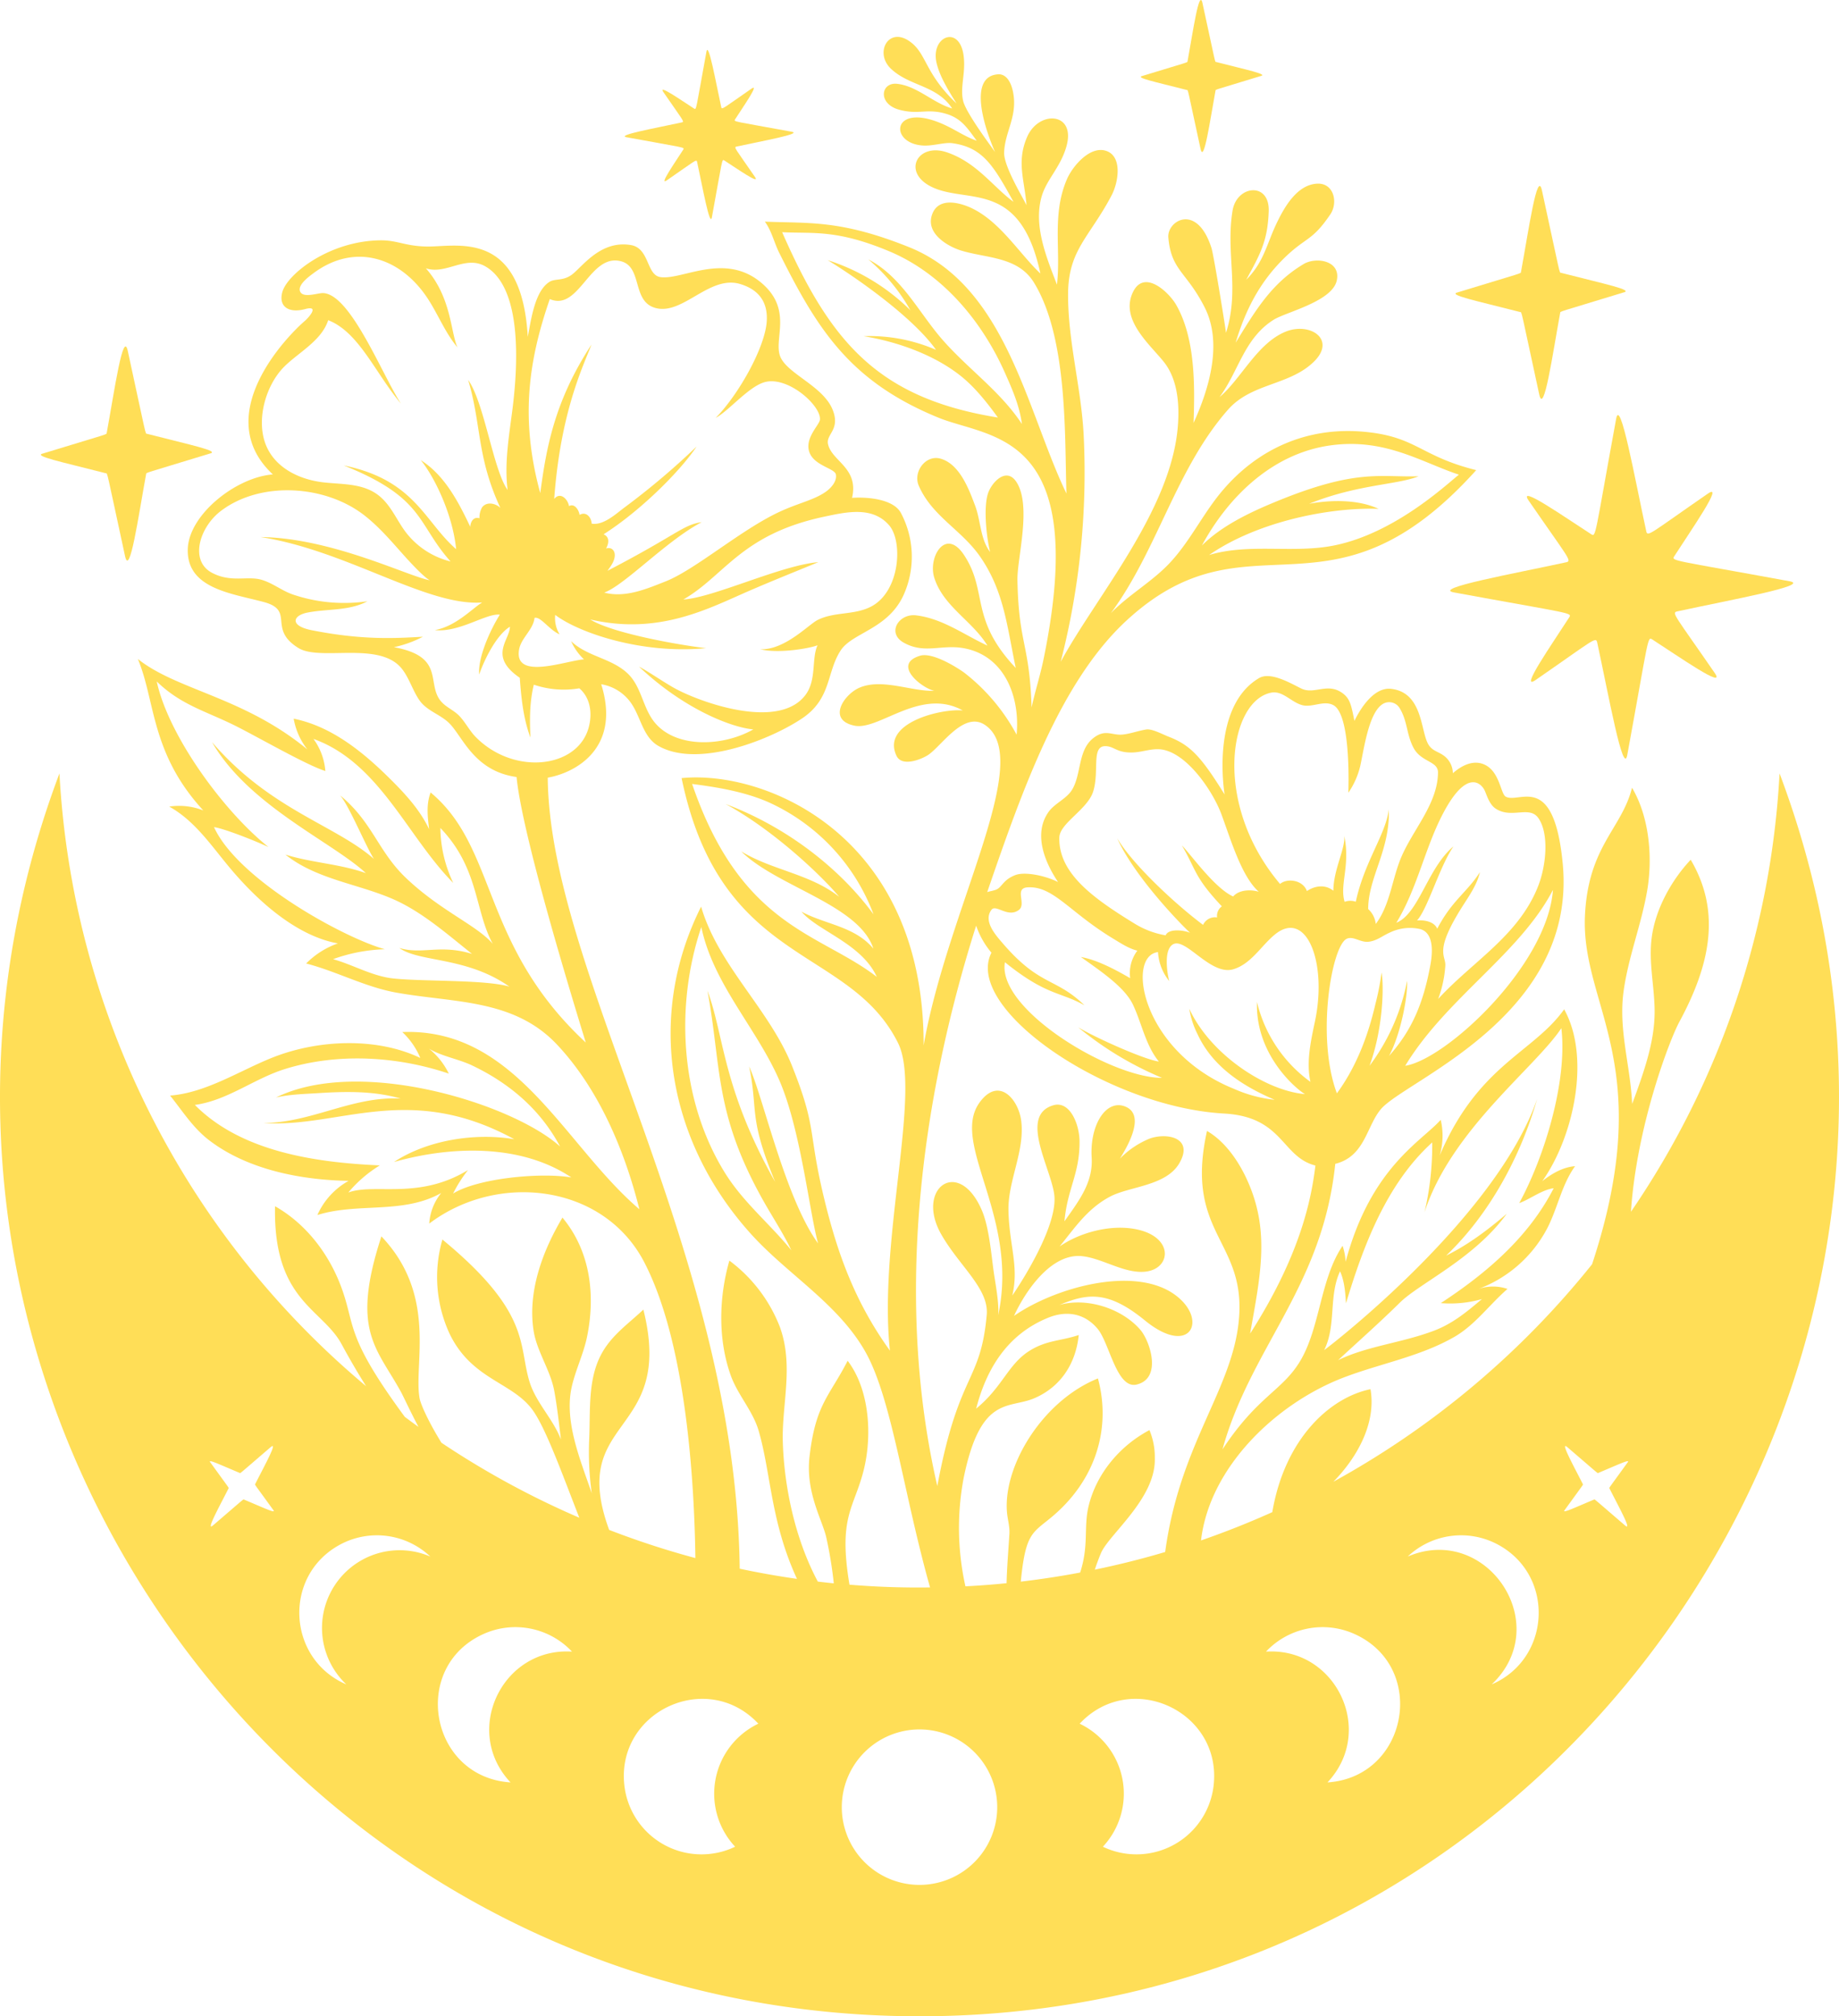 <?xml version="1.0" encoding="UTF-8" standalone="no"?><svg xmlns="http://www.w3.org/2000/svg" data-name="Layer 1" fill="#ffde57" height="608" viewBox="0 0 554.669 608" width="554.669"><path d="M505.855,184.371c15.975-3.475,40.538-7.876,33.897-9.096-35.754-6.567-35.729-6.042-34.724-7.606,5.114-7.963,15.165-22.322,10.084-18.813-17.282,11.938-18.177,13.181-18.572,11.362-3.471-15.994-7.867-40.587-9.085-33.938-6.56,35.797-6.035,35.772-7.597,34.766-7.954-5.12-22.295-15.183-18.79-10.096,11.924,17.303,13.165,18.199,11.348,18.594-15.914,3.462-40.552,7.874-33.897,9.096,35.754,6.567,35.729,6.042,34.724,7.606-5.114,7.963-15.164,22.322-10.084,18.813,17.282-11.938,18.176-13.181,18.572-11.362,3.471,15.994,7.867,40.587,9.085,33.938,6.559-35.797,6.035-35.772,7.597-34.766,7.954,5.12,22.296,15.183,18.791,10.096C505.279,185.662,504.038,184.766,505.855,184.371Z"/><path d="M238.813,39.729c-17.602-3.233-17.59-2.975-17.096-3.745,2.518-3.921,7.466-10.99,4.965-9.262-8.509,5.877-8.949,6.489-9.143,5.594-1.709-7.874-3.873-19.982-4.473-16.708-3.229,17.623-2.971,17.611-3.74,17.116-3.916-2.521-10.976-7.475-9.251-4.971,5.871,8.519,6.482,8.96,5.587,9.154-7.835,1.704-19.964,3.877-16.688,4.478,17.602,3.233,17.59,2.974,17.095,3.745-2.518,3.921-7.466,10.99-4.965,9.262,8.509-5.878,8.949-6.489,9.143-5.594,1.709,7.874,3.873,19.982,4.473,16.708,3.229-17.623,2.971-17.611,3.74-17.116,3.916,2.521,10.977,7.475,9.251,4.971-5.871-8.519-6.482-8.96-5.587-9.154C229.99,42.496,242.083,40.33,238.813,39.729Z"/><path d="M458.493,94.093c.559.103.041-1.511,5.762,24.855,1.393,6.416,3.98-11.843,6.316-24.591.097-.531-1.077-0,18.989-6.13,3.44-.749-5.159-2.472-18.726-5.962-.559-.103-.04,1.511-5.763-24.855-1.392-6.416-3.98,11.843-6.316,24.592-.097.531,1.077 0-18.989,6.13C436.319,88.881,444.953,90.61,458.493,94.093Z"/><path d="M366.802,18.695c-.399-.073-.029,1.079-4.115-17.748-.994-4.581-2.842,8.456-4.51,17.56-.069.379.769 0-13.559,4.377-2.462.536,3.703,1.77,13.372,4.258.399.073.029-1.079,4.115,17.748.995,4.581,2.842-8.456,4.51-17.56.069-.38-.769-0,13.559-4.377C382.63,22.418,376.49,21.188,366.802,18.695Z"/><path d="M44.336,130.811c-.562-.103-.041,1.52-5.796-24.997-1.4-6.452-4.002,11.911-6.352,24.733-.098.535,1.083 0-19.098,6.165-3.468.755,5.215,2.493,18.833,5.997.562.103.041-1.52,5.795,24.997,1.401,6.452,4.002-11.911,6.352-24.732.098-.534-1.083-0,19.098-6.165C66.63,136.054,57.981,134.321,44.336,130.811Z"/><path d="M536.741,233.222A258.399,258.399,0,0,1,491.919,365.402c1.717-25.871,11.646-51.799,14.596-57.258,9.38-17.362,12.622-33.3,3.423-48.89-5.864,6.236-10.662,14.964-11.765,23.525-.933,7.251.743,14.243.878,21.467.168,8.923-2.613,17.462-6.773,28.657-.498-11.499-4.172-22.304-2.583-33.95,1.406-10.302,5.346-20.1,7.11-30.34,1.711-9.935.7-22.194-4.56-31.074-3.072,12.34-13.202,17.575-14.195,38.516-1.299,27.406,22.033,44.842,2.147,105.169a260.979,260.979,0,0,1-78.046,65.599c7.24-7.358,12.984-17.731,11.209-27.916-12.33,2.535-25.864,15.005-29.616,37.077q-10.512,4.726-21.499,8.533c2.587-22.219,22.748-41.365,42.999-49.12,10.988-4.209,22.967-6.292,33.309-12.201,6.352-3.629,10.678-9.811,16.134-14.522a13.617,13.617,0,0,0-9.106.13,38.732,38.732,0,0,0,20.983-18.216c3.222-6.126,4.412-13.268,8.498-18.926-3.687.272-7.078,2.277-9.891,4.519,9.417-13.255,14.71-37.252,6.603-51.819-9.401,13.163-25.905,16.721-37.55,44.078a20.882,20.882,0,0,0,.317-10.757c-5.914,6.6-21.077,14.376-28.685,42.817a17.696,17.696,0,0,0-.915-4.828c-6.771,9.983-6.755,24.759-12.85,34.843-5.398,8.932-12.779,10.457-23.372,26.539,8.557-30.897,30.162-48.915,34.017-86.104,9.022-2.23,9.407-11.45,13.83-16.567,7.594-8.784,59.247-28.116,54.765-74.085-2.713-27.821-13.078-17.826-17.179-20.069-1.563-.854-1.79-7.62-6.46-9.692-4.308-1.912-8.427,1.727-9.488,2.615a6.693,6.693,0,0,0-2.949-5.446c-1.799-1.2-3.423-1.365-4.545-3.415-2.265-4.14-1.654-15.46-11.101-16.573-4.915-.579-8.944,5.239-11.099,9.66-.88-4.382-1.248-6.475-3.233-8.083-4.695-3.804-8.736.307-12.789-1.671-3.233-1.578-9.266-5.191-12.738-3.149-12.024,7.072-11.704,26.03-10.402,35.089-7.213-11.675-10.443-14.906-16.826-17.4-1.987-.776-5.052-2.459-6.792-2.188-2.342.364-4.856,1.313-7.216,1.533-3.205.3-5.208-1.849-8.922,1.195-4.518,3.701-3.42,10.87-6.271,15.487-1.681,2.721-5.241,4.064-7.064,6.645-4.667,6.603-1.163,15.108,2.867,21.142-3.947-1.984-10.013-3.183-12.849-2.114-3.761,1.418-4.028,3.663-5.79,4.387-.777.319-1.765.462-2.724.752,10.544-30.68,22.092-63.535,42.072-81.935,37.138-34.196,60.976,4.069,105.416-45.302-17.041-4.25-17.979-10.143-33.907-11.578-16.959-1.529-31.98,5.052-42.847,18.008-5.851,6.975-9.797,15.504-16.14,22.036-5.268,5.425-12.049,9.234-17.305,14.671,14.084-19.064,19.663-43.564,35.333-61.365,7.062-8.023,18.325-7.256,25.729-14.298,7.2-6.849-.985-12.23-8.358-9.224-8.585,3.498-13.368,14.195-19.937,19.746,5.803-7.835,7.406-17.699,16.31-23.324,3.747-2.367,17.747-5.498,19.076-11.907,1.241-5.98-6.259-7.146-10.005-4.911-9.708,5.793-14.502,13.974-20.508,23.712,2.857-9.517,7.014-17.824,14.094-24.95,7.043-7.088,8.728-5.293,14.449-13.722,2.441-3.597,1.08-9.587-4.036-9.278-5.928.357-9.654,6.851-11.887,11.395-3.303,6.719-3.924,12.056-9.432,17.587,4.215-7.703,6.484-11.703,6.786-20.68.3-8.915-9.624-7.857-10.897-.207-2.151,12.92,2.215,23.689-1.982,36.875-.275-2.22-3.68-23.361-4.396-25.602-4.371-13.676-13.434-8.184-12.999-3.127.857,9.978,5.513,10.296,10.967,21.09,5.514,10.912,1.227,24.717-3.363,34.823.384-10.988.616-25.41-5.247-35.623-2.13-3.711-9.651-10.972-13.062-3.772-3.896,8.223,5.073,15.644,9.33,20.967,4.205,5.258,4.738,12.776,4.26,19.182-1.902,25.44-24.501,51.314-35.352,71.266a229.168,229.168,0,0,0,6.926-68.386c-.723-14.301-4.812-28.38-4.697-42.699.106-13.114,6.461-16.956,13.067-29.453,2.17-4.105,3.276-11.585-1.297-13.419-4.943-1.983-10.375,4.448-12.081,8.362-4.661,10.693-1.816,21.468-3.049,31.875-3.075-8.077-7.122-17.578-4.652-26.451,1.464-5.254,5.688-8.806,7.511-15.235,2.952-10.401-8.36-10.981-11.871-2.821-3.213,7.467-.808,12.757-.166,20.567-.677-1.628-6.898-11.656-6.752-15.896.207-6.01,3.699-10.339,2.888-17.005-.476-3.906-2.105-6.748-4.692-6.587-8.934.556-4.495,15.314-.925,23.472-.387-.695-8.755-11.665-9.639-15.472-.981-4.217.85-8.401.143-13.653-1.261-9.375-10.049-5.796-8.144,2.268.972,4.116,3.659,8.425,6.023,12.19-9.902-9.361-8.908-15.294-14.435-18.929-6.266-4.123-10.331,3.756-5.35,8.454,5.678,5.355,13.778,4.886,18.465,11.973-5.82-1.68-10.516-6.758-16.603-7.436-4.929-.549-5.937,5.994.566,7.793,5.868,1.625,8.331-.428,13.981,1.187,4.758,1.361,6.472,4.153,9.455,8.179-3.03-1.028-5.74-2.831-8.604-4.257-16.911-8.419-18.412,5.015-7.637,5.704,3.099.198,6.474-1.035,8.88-.703,9.136,1.263,12.387,6.646,18.451,17.683-6.182-4.523-11.043-11.854-20.091-14.929-9.525-3.234-14.415,7.48-2.196,11.374,10.644,3.39,24.739-1.291,30.397,25.173-6.319-5.992-12.043-15.539-20.66-19.681-2.859-1.375-9.777-3.737-11.907,1.638-2.399,6.059,5.028,9.954,8.377,11.024,7.762,2.478,17.351,1.771,22.25,9.75,10.246,16.688,9.239,46.198,9.8,63.612-11.914-24.688-18.093-62.491-47.447-74.287-20.686-8.315-30.146-7.144-43.518-7.704,2.049,2.77,2.791,6.303,4.328,9.387,11.474,23.001,21.251,38.764,47.998,49.714,15.677,6.418,45.878,3.907,31.752,72.773-1.008,4.918-2.561,9.712-3.626,14.619-.633-19.488-3.892-18.984-4.269-38.409-.128-6.533,4.372-22.334-.287-29.545-3.106-4.807-7.615.283-8.615,3.484-1.45,4.646-.302,13.811.662,17.588-2.997-3.893-2.8-9.427-4.542-14.02-1.774-4.677-4.543-12.395-10.343-14.101-4.54-1.335-8.436,3.978-6.637,8.132,3.977,9.183,12.859,13.292,18.456,21.322,7.246,10.398,8.148,21.007,10.797,33.643-14.022-14.824-8.282-23.01-15.612-34.079-5.55-8.384-10.874.642-8.985,6.797,2.663,8.68,11.563,13.12,16.052,20.542-7.06-3.274-13.592-8.19-21.546-9.127-5.172-.61-8.93,5.326-3.663,8.256,6.244,3.472,11.283.477,17.916,1.628,12.509,2.171,17.184,14.74,16.098,26.106a58.818,58.818,0,0,0-15.748-18.662c-1.723-1.273-9.485-6.312-13.361-5.145-8.732,2.626.819,9.971,4.303,10.566-6.781.302-15.699-3.857-22.584-.931-4.6,1.956-9.918,9.683-1.533,11.451,7.42,1.563,19.967-11.654,32.686-4.574-6.029-.69-24.748,3.585-19.993,13.66,1.68,3.56,7.841.929,9.652-.324,4.131-2.861,10.718-13.24,17.055-8.961,15.142,10.224-11.291,55.354-18.521,96.626.186-63.215-47.539-83.118-73-80.609,11.788,56.999,50.484,50.264,65.26,79.832,7.283,14.575-6.008,59.45-2.424,92.815-10.456-14.536-15.855-29.139-20.018-46.614-4.73-19.847-1.985-20.398-9.49-39.204-6.833-17.124-22.248-30.255-27.443-48.075-16.826,33.542-9.853,71.123,15.03,98.703,11.002,12.192,26.387,21.055,34.574,35.648,7.922,14.123,11.461,42.636,19.447,70.943-7.896.095-15.333-.101-24.301-.823-3.435-20.527,1.338-22.964,4.241-34.363,2.66-10.451,1.886-24.395-4.794-33.161-5.543,10.805-9.673,13.051-11.496,28.888-1.219,10.598,3.67,18.768,5,24.143a125.043,125.043,0,0,1,2.317,14.083c-1.611-.159-3.215-.344-4.818-.532-6.992-13.073-10.184-29.004-10.561-42.209-.319-11.227,3.376-22.974-.915-34.657a45.3,45.3,0,0,0-15.198-19.92c-3.147,10.985-3.503,23.525.361,34.48,2.119,6.011,6.725,10.793,8.482,16.877,3.744,12.967,3.575,27.31,11.54,44.611q-8.732-1.244-17.268-3.065c-1.132-95.566-57.419-179.607-57.899-238.534,8.245-1.436,22.206-8.802,16.125-28.173a13.674,13.674,0,0,1,9.507,6.444c2.547,4.148,3.326,9.633,7.739,12.153,11.988,6.843,33.832-1.927,43.325-8.28,8.943-5.984,7.342-13.937,11.67-20.526,3.521-5.361,14.117-6.367,18.867-16.493a28.12,28.12,0,0,0-.718-24.954c-2.269-4.235-10.21-4.868-14.731-4.547,2.104-9.094-6.145-11.019-7.256-16.24-.636-2.986,3.795-4.295,1.417-10.292-2.897-7.307-14.037-10.953-15.902-16.306-1.854-5.326,3.891-14.035-5.672-22.057-11.052-9.269-23.839-.702-30.397-1.675-4.273-.634-3.215-8.721-8.922-9.665-9-1.488-14.345,6.221-17.612,8.802-2.657,2.1-5.148,1.246-6.832,2.251-4.519,2.697-5.634,11.517-6.631,16.617-1.899-32.802-21.592-27.018-30.619-27.223-6.424-.146-8.757-1.903-13.742-1.869C99.396,72.578,86.65,82.636,85.154,88.069c-1.2,4.351,1.888,6.482,6.917,5.125,4.586-1.238.745,2.828-.091,3.543-5.683,4.864-28.606,28.688-9.686,46.322-11.175.876-25.33,12.15-25.658,22.488-.379,11.961,13.165,13.362,22.944,15.999,9.524,2.568,1.015,8.039,10.41,13.851,6.397,3.958,23.373-1.825,30.543,5.505,2.694,2.754,3.857,7.356,6.084,10.415,2.256,3.097,6.207,4.116,8.888,6.773,4.067,4.032,7.46,14.441,20.301,16.216,1.639,17.055,15.894,63.878,20.872,80.071-31.691-29.436-26.586-58.636-46.803-75.408-1.358,3.73-.894,7.192-.446,11.075-2.85-6.029-7.546-11.024-12.234-15.639-8.008-7.881-17.349-15.415-28.612-17.687a20.632,20.632,0,0,0,4.126,9.272c-19.199-15.83-39.31-17.835-51.134-27.284,5.346,12.717,3.834,28.414,19.74,45.679a20.017,20.017,0,0,0-10.275-1.163C58.88,247.574,63.853,255.194,69.49,261.896c7.942,9.443,19.691,20.292,32.43,22.587a24.872,24.872,0,0,0-9.574,6.056c9.208,2.391,17.782,7.085,27.147,8.771,17.446,3.141,35.499,1.829,48.546,15.719,12.617,13.43,20.382,31.976,24.81,49.622-22.632-19.268-37.144-54.754-71.509-53.443a22.821,22.821,0,0,1,5.431,7.818c-13.32-6.356-30.956-5.507-44.478-.16-9.961,3.94-20.044,10.651-30.992,11.501,3.786,4.718,6.935,9.775,11.816,13.503,11.611,8.868,27.712,11.971,42.027,12.212A22.013,22.013,0,0,0,95.727,366.391c12.146-3.835,25.821-.149,37.357-6.651a16.176,16.176,0,0,0-3.613,9.224C150.183,353.293,182.074,357.07,194.302,380.596c12.725,24.485,15.116,66.508,15.437,89.236a257.737,257.737,0,0,1-26.009-8.494c-12.623-34.487,19.975-27.898,10.32-66.431-4.327,4.093-9.109,7.368-12.219,12.615-4.697,7.923-3.708,17.752-4.128,26.609a90.202,90.202,0,0,0,.775,16.154c-3.353-9.89-8.396-21.612-6.037-32.07,1.173-5.203,3.592-10.001,4.654-15.265,2.533-12.549.949-25.701-7.448-35.786-6.015,10.058-10.584,22.433-8.687,34.236.981,6.102,5.062,11.844,6.193,17.929.909,4.891,1.424,9.807,2.034,14.741-2.33-6.118-7.531-11.124-9.456-17.348-3.459-11.183.595-20.774-26.293-42.945a40.719,40.719,0,0,0,2.16,28.4c6.832,14.174,19.329,14.538,25.375,23.482,3.957,5.854,8.781,19.271,13.751,32.005a259.19,259.19,0,0,1-41.589-22.619c-3.627-5.872-6.218-11.37-6.582-13.409-1.843-10.332,5.446-31-11.518-48.81-9.237,28.301-1.565,33.404,5.792,46.706.893,1.615,2.747,5.76,5.394,10.746-1.389-.995-2.764-2.01-4.132-3.031-17.571-23.871-14.935-26.972-18.776-38.056-3.62-10.454-10.652-19.946-20.356-25.455-.594,28.505,14.226,30.776,20.083,41.614,2.511,4.647,4.979,8.838,7.389,12.655A259.26,259.26,0,0,1,17.929,233.222C-49.849,413.173,82.772,608,277.335,608,471.921,608,604.512,413.155,536.741,233.222ZM404.18,383.362c1.345,2.992,1.588,6.449,1.785,9.671,5.233-17.383,12.254-36.085,26.012-48.535a88.244,88.244,0,0,1-2.332,21.087c8.022-24.828,33.437-43.664,41.28-55.538,1.892,15.973-5.107,38.832-12.709,52.752,3.258-1.17,6.912-4.064,10.394-4.487-7.553,14.78-20.373,25.696-34.047,34.64a34.786,34.786,0,0,0,12.419-1.225c-4.644,3.887-8.779,7.407-14.623,9.6-9.754,3.659-20.019,4.562-28.779,8.835,6.231-5.765,12.604-11.405,18.65-17.367,5.928-5.846,22.42-13.255,32.218-26.776-5.945,5.064-11.8,9.424-18.288,12.617,13.08-12.458,22.52-29.975,27.477-47.291-12.121,35.114-60.398,72.976-64.255,75.782C403.105,399.724,400.677,390.825,404.18,383.362Zm-2.988-249.043c16.461-2.315,27.375,5.015,38.831,8.814-3.883,3.092-19.282,17.59-37.474,21.317-12.427,2.547-25.637-.756-37.865,2.913,14.568-10.091,36.414-14.455,51.121-13.917-6.176-2.884-14.422-2.74-20.957-1.527,14.535-5.887,26.568-5.686,33.014-8.297-11.751.367-18.81-2.437-43.78,7.959-7.493,3.118-15.742,7.093-21.571,12.916C370.528,149.661,383.859,136.756,401.192,134.319ZM274.597,93.574a62.345,62.345,0,0,0-24.948-15.122c10.142,6.227,26.085,17.718,32.664,27.038a50.422,50.422,0,0,0-21.828-4.121c10.229,1.678,21.625,5.708,29.715,12.342,4.096,3.36,7.666,7.899,10.78,12.194-36.358-5.874-50.579-22.919-65.073-55.888,9.248.489,16.204-.943,32.185,5.71,16.038,6.675,27.996,20.968,34.964,36.584,2.251,5.045,4.45,10.03,5.169,15.556-6.546-9.992-16.598-16.855-24.306-25.825-7.02-8.17-12.07-18.662-22.025-23.826A56.281,56.281,0,0,1,274.597,93.574ZM208.753,236.402c7.655.976,15.594,2.312,22.711,5.358a60.308,60.308,0,0,1,32.005,33.952c-10.917-14.834-27.343-26.797-44.577-33.251,15.155,8.286,29.558,22.333,34.223,27.976-8.699-6.9-20.232-8.014-29.544-13.7,10.769,10.655,35.579,16.107,39.862,29.336-5.602-6.753-14.418-7.253-21.684-11.163,4.816,5.776,18.169,9.65,22.702,19.659C247.272,281.297,223.552,279.708,208.753,236.402Zm25.041,119.989c-15.912-28.228-15.32-44.009-20.41-57.621,4.288,23.201,1.959,36.929,16.959,63.51,2.778,4.921,5.908,9.64,8.346,14.744-6.547-8.062-14.516-14.446-20.068-23.409-13.453-21.718-15.12-50.198-7.093-74.076,3.592,17.216,16.679,30.486,23.533,46.231,6.458,14.838,9.12,40.111,11.691,49.188-9.941-13.648-16.617-44.329-20.799-53.346C228.763,335.179,225.593,336.488,233.794,356.391Zm-67.97-266.21c8.883,3.838,12.01-13.827,21.436-11.41,6.683,1.714,3.173,12.25,10.562,14.131,8.233,2.095,16.208-10.05,25.449-7.25,6.006,1.818,8.36,5.882,7.984,11.32-.548,7.899-8.517,22.046-15.387,29.039,3.918-2.118,9.653-9.098,14.436-10.674,7.046-2.321,17.415,6.977,17.005,11.211-.159,1.637-4.822,5.69-3.119,9.991,1.543,3.901,7.54,4.71,7.917,6.502.438,2.079-1.537,4.212-3.071,5.272-3.669,2.538-7.995,3.286-13.871,6.002-11.567,5.347-25.461,17.461-34.364,20.985-5.848,2.314-12.195,5.046-18.567,3.398,6.138-2.196,18.754-15.632,29.391-21.237-5.65.793-7.455,3.799-28.408,14.663.962-1.324,2.095-2.795,2.202-4.496.103-1.639-1.004-2.75-2.62-2.224.854-1.552,1.14-3.464-.754-4.286,10.702-6.783,22.795-18.611,28.058-26.459a225.494,225.494,0,0,1-21.806,18.411c-2.568,1.922-6.305,5.432-9.836,4.836-.12-1.933-1.655-3.782-3.654-2.642-.183-1.398-1.495-3.602-3.187-2.649-.336-2.077-2.628-4.439-4.464-2.162,1.907-26.248,8.771-40.102,11.246-46.544-11.42,17.425-13.709,31.879-15.451,44.784C156.659,125.736,159.664,108.05,165.824,90.181Zm-9.262,105.704c.606-3.513,4.248-5.935,4.659-9.557,1.843-.525,4.347,3.561,7.565,4.957a9.262,9.262,0,0,1-1.327-5.864c6.98,5.318,25.989,11.926,45.517,10.034-8.417-.976-28.384-4.543-34.977-8.67,20.842,4.853,35.918-3.409,48.131-8.691,6.855-2.967,13.785-5.731,20.686-8.575-11.197.909-31.684,10.732-40.702,11.257,12.471-7.169,17.402-19.649,42.481-24.969,6.617-1.403,14.528-3.251,19.583,2.599,4.237,4.904,3.301,20.055-5.535,24.552-5.107,2.599-10.954,1.451-16.031,3.993-2.76,1.382-9.906,9.138-17.344,8.831,5.773,1.385,15.139-.317,17.321-1.208-1.876,4.017-.223,10.422-3.646,14.983-8.207,10.936-32.41,1.966-39.675-2.139-3.581-2.022-6.931-4.447-10.54-6.409,13.565,12.855,27.974,18.374,34.484,18.941-9.194,5.219-23.263,5.723-29.714-2.051-3.693-4.452-3.948-10.849-8.256-14.883-4.902-4.588-12.152-5.021-16.995-9.681a17.053,17.053,0,0,0,3.892,5.495C170.791,199.183,154.941,205.28,156.562,195.886ZM80.181,134.131c-3.01-7.557-.012-18.059,5.594-23.609,4.374-4.33,11.192-7.775,13.217-13.97,9.265,3.613,14.117,15.815,21.934,25.163-5.707-8.79-15.177-33.007-23.467-33.338-1.595-.063-5.896,1.587-6.896-.381-1.026-2.018,2.799-4.732,4.008-5.631,12.35-9.19,26.193-4.931,34.463,7.705,3.142,4.803,5.223,10.255,8.937,14.673-2.093-4.663-1.793-15.07-9.526-23.841,6.079,2.052,11.909-4.074,17.976-.555,11.259,6.529,9.762,30.331,8.124,43.216-1.013,7.957-2.46,16.15-1.44,24.186-4.352-6.054-7.016-26.324-11.904-33.184,4.04,13.519,2.536,23.15,9.716,38.588-1.434-1.401-4.186-2.011-5.547-.113a6.147,6.147,0,0,0-.751,3.246c-1.769-.574-2.72,1.028-2.774,2.573-3.557-7.471-7.705-15.545-14.937-20.105,4.026,4.866,9.616,16.241,10.669,26.843-9.603-8.343-12.445-20.866-33.897-25.246,24.465,9.777,22.019,17.585,32.215,28.958a24.353,24.353,0,0,1-13.762-9.163c-2.857-3.942-4.615-8.627-8.818-11.387-4.703-3.089-10.653-2.681-16.004-3.334C90.12,144.546,82.918,141.004,80.181,134.131Zm63.299,88.105c-1.864-1.893-3.147-4.503-4.985-6.396-1.853-1.907-4.346-2.668-5.901-4.892-3.747-5.359,1.331-13.034-13.782-15.791a34.049,34.049,0,0,0,8.743-3.154c-8.332.478-18.211,1.084-33.607-1.978-6.587-1.311-5.738-4.409-1.222-5.301,5.984-1.183,12.592-.452,18.084-3.413a48.327,48.327,0,0,1-22.387-2.008c-3.327-1.122-6.073-3.425-9.441-4.443-4.354-1.317-9.178.95-15.038-2.133-6.862-3.612-3.787-13.76,2.694-18.666,12.068-9.135,31.529-7.793,43.24,1.33,4.201,3.274,7.662,7.253,11.182,11.22,7.422,8.368,8.583,8.259,8.531,8.354-6.295-1.077-29.498-12.766-50.987-13.017,26.071,4.046,50.194,20.968,66.851,19.725-2.75,1.544-7.875,7.215-14.293,8.33,7.362.813,15.564-5.169,19.596-4.646-2.856,4.539-6.65,12.825-6.228,18.033,1.747-4.995,5.364-12.023,9.274-14.406-.047,4.048-6.612,8.86,2.966,15.399.448,6.105,1.057,12.242,3.22,18.034-.243-5.387-.274-10.675,1.021-15.953a28.123,28.123,0,0,0,13.721,1.095c3.423,2.915,3.976,7.743,2.791,11.946C174.079,231.726,154.956,233.888,143.48,222.236Zm-13.931-47.23c-.023.028-.046.056-.046.042ZM118.773,295.068c-6.48-.665-12.124-4.104-18.313-5.832a49.987,49.987,0,0,1,15.611-2.995c-12.365-3.437-44.219-20.876-51.523-36.816,2.727.32,12.005,3.933,16.436,6.003-13.387-10.624-30.135-33.445-33.708-49.931,7.262,7.034,14.539,8.843,23.376,13.194,6.532,3.217,21.812,12.06,27.476,13.803a18.792,18.792,0,0,0-3.588-9.68c19.92,7.157,28.31,29.488,42.166,43.431a39.397,39.397,0,0,1-3.886-16.577c11.702,12.198,10.274,24.786,15.816,34.972-4.731-5.604-15.802-9.961-26.268-19.975-8.392-8.027-10.024-16.811-19.777-24.817,2.801,3.25,8.004,15.942,10.214,19.171-11.761-10.288-31.307-14.847-48.847-35.219,11.064,19.138,36.265,30.097,46.397,39.493-7.837-2.799-16.326-3.106-24.267-5.592,9.264,7.4,21.578,8.745,32.232,13.327,8.873,3.818,16.555,10.669,24.066,16.628-9.67-3.008-15.022.29-21.93-1.799,5.956,4.372,20.219,2.542,33.186,11.658C146.406,295.378,127.981,296.013,118.773,295.068Zm17.887,64.839a41.392,41.392,0,0,1,4.493-7.08c-14.966,9.116-28.146,3.854-36.088,6.771a38.455,38.455,0,0,1,9.491-8.176c-19.26-.862-41.725-4.051-55.781-18.231,9.873-1.368,17.81-7.918,27.204-10.839,15.85-4.929,33.778-3.868,49.385,1.39a21.894,21.894,0,0,0-5.974-7.515c3.966,2.363,8.936,3.102,13.109,5.102,11.259,5.398,20.493,13.271,26.428,24.4C154.77,332.934,108.65,318.439,83.237,330.949c4.211-.972,8.705-1.058,12.999-1.332,8.14-.52,16.704-.662,24.614,1.666-14.376-.875-27.24,7.432-41.512,7.342,22.729,1.658,43.792-12.577,75.772,4.904-11.853-2.005-26.192.242-36.281,6.867,17.23-4.857,38.223-5.558,53.498,4.66C163.137,353.493,144.307,355.234,136.659,359.907ZM73.589,452.191c-.242-.122.419-.585-9.325,7.772-2.371,2.033,1.892-5.635,4.668-11.141.116-.229.408.309-5.441-7.779-1.09-1.272,2.667.544,8.815,3.117.242.122-.419.585,9.325-7.772,2.371-2.033-1.892,5.635-4.668,11.141-.116.229-.408-.309,5.441,7.779C83.496,456.584,79.725,454.759,73.589,452.191ZM109.334,470.32a23.443,23.443,0,0,0-4.882,37.606c-17.829-7.635-19.227-32.705-1.985-42.104a23.44,23.44,0,0,1,27.32,3.555A23.379,23.379,0,0,0,109.334,470.32Zm44.648,67.158c-24.382-1.572-30.327-34.857-8.062-44.79a23.429,23.429,0,0,1,26.6,5.35C151.522,496.685,139.327,521.918,153.982,537.478Zm67.744,19.394a23.424,23.424,0,0,1-33.42-18.589c-2.423-22.301,25.035-34.964,40.419-18.508A23.389,23.389,0,0,0,221.726,556.872ZM395.243,326.224A41.641,41.641,0,0,1,379.123,302.155c-.532,16.271,12.386,26.668,14.489,27.773-11.929-1.002-28.589-12.02-34.905-25.741a26.094,26.094,0,0,0,2.458,7.604c4.531,9.847,13.621,15.72,23.29,19.847a40.786,40.786,0,0,1-12.263-3.296c-27.822-11.211-32.669-40.116-22.922-41.236a15.344,15.344,0,0,0,3.393,8.74c-.412-1.357-1.983-9.477,1.214-11.129,3.839-1.984,11.329,9.582,18.112,7.558,5.396-1.61,8.425-7.123,12.547-10.485,9.48-7.729,15.843,8.318,12.076,26.196C395.383,313.821,393.93,320.216,395.243,326.224Zm29.151-30.466a61.938,61.938,0,0,1-11.326,25.632c3.978-10.76,4.431-23.728,3.631-28.134a77.394,77.394,0,0,1-1.884,9.621c-2.217,9.538-5.769,18.881-11.588,26.811-6.327-16.818-1.584-44.499,2.969-46.604,1.992-.923,4.14,1.208,6.649.89,2.521-.319,4.018-1.745,6.47-2.821a13.942,13.942,0,0,1,9.061-.987c4.19,1.195,3.697,7.214,3.085,10.601-2.178,12.044-5.76,20.082-12.514,27.649C422.318,312.264,424.652,300.682,424.395,295.758Zm-.561,25.627c12.369-20.383,34.568-33.793,44.558-53.03C466.675,291.219,436.132,319.475,423.833,321.385ZM435.41,244.986c7.202-13.499,11.602-8.633,12.531-6.299.747,1.877,1.503,4.103,3.285,5.226,4.825,3.042,10.104-1.113,12.806,2.834,3.256,4.756,2.288,14.286-.051,20.317-5.846,15.073-19.793,22.799-30.214,34.174a34.941,34.941,0,0,0,2.164-10.055c.178-3.281-3.663-4.172,5.632-18.598,1.887-2.93,4.021-6.128,4.801-9.579-3.961,6.15-8.442,8.529-12.87,17.046-.977-2.237-3.971-2.658-6.103-2.491,3.241-3.492,6.785-16.25,10.997-22.325-7.816,6.467-10.417,20.301-17.228,23.016C427.587,267.692,429.782,255.533,435.41,244.986Zm-51.975-36.12c3.478-.665,5.997,2.907,9.382,3.779,3.017.778,6.446-1.548,9.334-.016,4.285,2.276,4.799,16.946,4.535,26.414a24.044,24.044,0,0,0,3.579-8.038c1.102-4.984,2.483-15.503,6.434-18.464a3.679,3.679,0,0,1,5.431.961c2.428,3.942,2.046,7.908,4.205,11.998,2.296,4.352,7.411,3.967,7.386,7.428-.068,9.428-7.568,17.211-11.129,25.663-2.71,6.434-3.33,14.328-7.644,20.028a7.108,7.108,0,0,0-2.284-4.498c-.007-9.534,6.665-17.793,6.218-30.043-.846,7.386-7.381,15.784-9.952,27.83a5.022,5.022,0,0,0-3.376.031c-1.57-5.181,1.775-10.89-.103-19.885.343,3.998-3.264,10.1-3.284,16.546-2.427-1.958-5.562-1.553-7.985.101-1.27-3.486-6.079-3.918-8.101-2.145C365.535,242.25,370.798,211.28,383.435,208.865ZM329.719,238.681c1.918-6.15-.619-13.651,3.614-13.68,2.66-.019,3.323,1.935,7.911,1.919,2.807-.009,5.31-1.044,8.046-1.002,8.014.123,16.407,12.305,19.135,19.701,2.938,7.968,6.071,18.671,11.242,23.298-2.357-.765-5.995-.635-7.727,1.418-5.652-2.533-12.964-12.956-15.465-15.393,4.386,7.459,3.606,9.386,12.051,18.366a3.516,3.516,0,0,0-1.43,3.343,3.969,3.969,0,0,0-4.236,2.242c-8.653-6.471-21.392-18.438-25.901-26.116,5.422,12.002,20.066,26.813,22.002,28.505-1.983-.822-6.498-1.356-7.388.761a26.067,26.067,0,0,1-9.191-3.425c-12.517-7.665-23.169-15.226-22.87-26.091C319.63,248.227,328.04,244.067,329.719,238.681Zm-30.693,35.684c1.361-1.83,4.892,2.484,8.234.063,2.503-1.813-1.586-6.659,2.8-6.863,7.731-.359,12.488,7.509,25.765,15.524,2.28,1.378,4.592,2.927,7.211,3.579a11.316,11.316,0,0,0-2.16,8.299c-3.728-2.148-9.675-5.49-14.856-6.383,6.286,4.491,13.256,9.167,15.72,14.415,2.657,5.657,3.79,12.205,7.789,17.104-4.319-.566-19.031-7.13-24.318-10.313a100.607,100.607,0,0,0,25.281,15.239c-15.382.063-49.922-20.716-47.389-34.869,12.524,10.123,16.716,8.856,23.983,12.986-8.74-8.474-13.441-5.621-24.712-18.767C300.333,281.996,296.482,277.784,299.026,274.364ZM277.335,568.382A23.439,23.439,0,1,1,300.774,544.943,23.439,23.439,0,0,1,277.335,568.382ZM331.15,415.66c-16.739,6.768-28.578,26.322-27.437,40.311.181,2.219.876,4.308.737,6.573-.307,5.026-.734,9.949-.853,14.864q-6.163.619-12.408.945a80.84,80.84,0,0,1-.53-32.693c5.141-25.149,13.621-20.687,21.399-24.064,7.85-3.407,12.423-10.382,13.308-19.024-5.336,1.79-9.358,1.522-14.34,4.444-6.956,4.081-8.387,11.02-16.603,17.754,3.185-12.302,9.606-22.484,21.696-27.404,5.549-2.257,10.992-1.385,14.932,3.324,3.619,4.325,5.75,18.287,11.807,16.81,7.748-1.889,3.971-13.154,1.092-16.496-5.56-6.453-16.12-9.851-24.399-7.501,8.49-3.58,14.733-4.346,25.765,4.665,13.926,11.372,19.319-.513,8.836-7.895-12.261-8.635-35.934-2.05-48.315,6.537,3.237-7.07,11.012-18.964,20.497-18.019,6.113.609,12.754,5.297,19.024,4.685,7.778-.757,8.81-10.101-2.028-12.655-7.701-1.814-17.326.625-23.732,5.044,4.687-5.755,8.403-11.425,15.21-15.027,5.901-3.122,16.879-3.178,20.891-10.061,4.451-7.639-3.589-9.324-8.918-7.451a26.55,26.55,0,0,0-9.006,6.064c3.325-5.306,7.373-13.476,1.531-15.749-5.673-2.207-10.655,5.503-10.044,15.45.459,7.501-3.863,13.026-8.208,19.192.881-9.896,4.606-14.24,4.551-24.062-.03-5.394-3.007-12.353-7.877-10.939-10.444,3.035-.803,18.819.247,26.928,1.155,8.907-9.119,25.293-12.66,30.468,2.109-8.769-.954-15.258-1.15-25.805-.165-8.8,5.074-18.068,3.827-27.054-.881-6.348-6.719-13.281-12.482-5.446-9.125,12.411,12.014,34.492,5.546,64.264.342-3.655-.831-9.519-1.323-13.021-.741-5.276-1.404-13.568-3.591-18.651-6.998-16.282-20.144-6.589-12.246,7.258,5.489,9.619,14.436,16.374,13.717,24.286-1.888,20.791-8.46,16.99-14.908,51.617-12.711-55.251-5.413-114.946,11.715-169.009a25.276,25.276,0,0,0,4.614,8.168c-8.528,16.732,34.756,46.526,70.189,48.502,17.871.995,17.237,13.054,27.525,15.676-1.208,9.833-4.347,26.714-19.698,50.684,3.116-17.442,5.762-30.061-.104-44.49-2.567-6.315-6.881-13.128-12.897-16.624-6.768,30.567,11.173,32.823,9.711,55.699-1.386,21.686-17.824,37.913-22.325,71.265q-10.434,3.1-21.224,5.326c.448-1.378,1.015-2.947,1.819-4.906,2.345-5.713,16.657-16.514,16.277-28.741a21.093,21.093,0,0,0-1.616-8.432c-8.923,4.71-16.008,13.138-18.368,22.976-1.528,6.373.161,11.654-2.532,19.977q-8.85,1.67-17.903,2.737c1.389-14.32,3.376-14.614,8.887-19.121C330.972,446.201,335.093,430.098,331.15,415.66Zm34.911,122.622a23.425,23.425,0,0,1-33.42,18.589,23.388,23.388,0,0,0-6.998-37.097C341.024,503.321,368.485,515.977,366.061,538.282Zm34.324-.805c14.684-15.591,2.429-40.791-18.538-39.439a23.429,23.429,0,0,1,26.6-5.35C430.745,502.636,424.714,535.909,400.385,537.478Zm49.531-29.552c19.079-18.049-1.567-48.727-25.335-38.549a23.44,23.44,0,0,1,27.32-3.555C469.135,475.217,467.754,500.287,449.915,507.926ZM490.876,441.043c-5.85,8.088-5.557,7.55-5.441,7.779,2.776,5.506,7.039,13.174,4.668,11.141-9.743-8.356-9.083-7.893-9.325-7.772-6.136,2.568-9.907,4.392-8.815,3.117,5.85-8.088,5.557-7.55,5.441-7.779-2.776-5.506-7.039-13.175-4.668-11.141,9.743,8.356,9.083,7.893,9.325,7.772C488.209,441.587,491.966,439.771,490.876,441.043Z"/></svg>